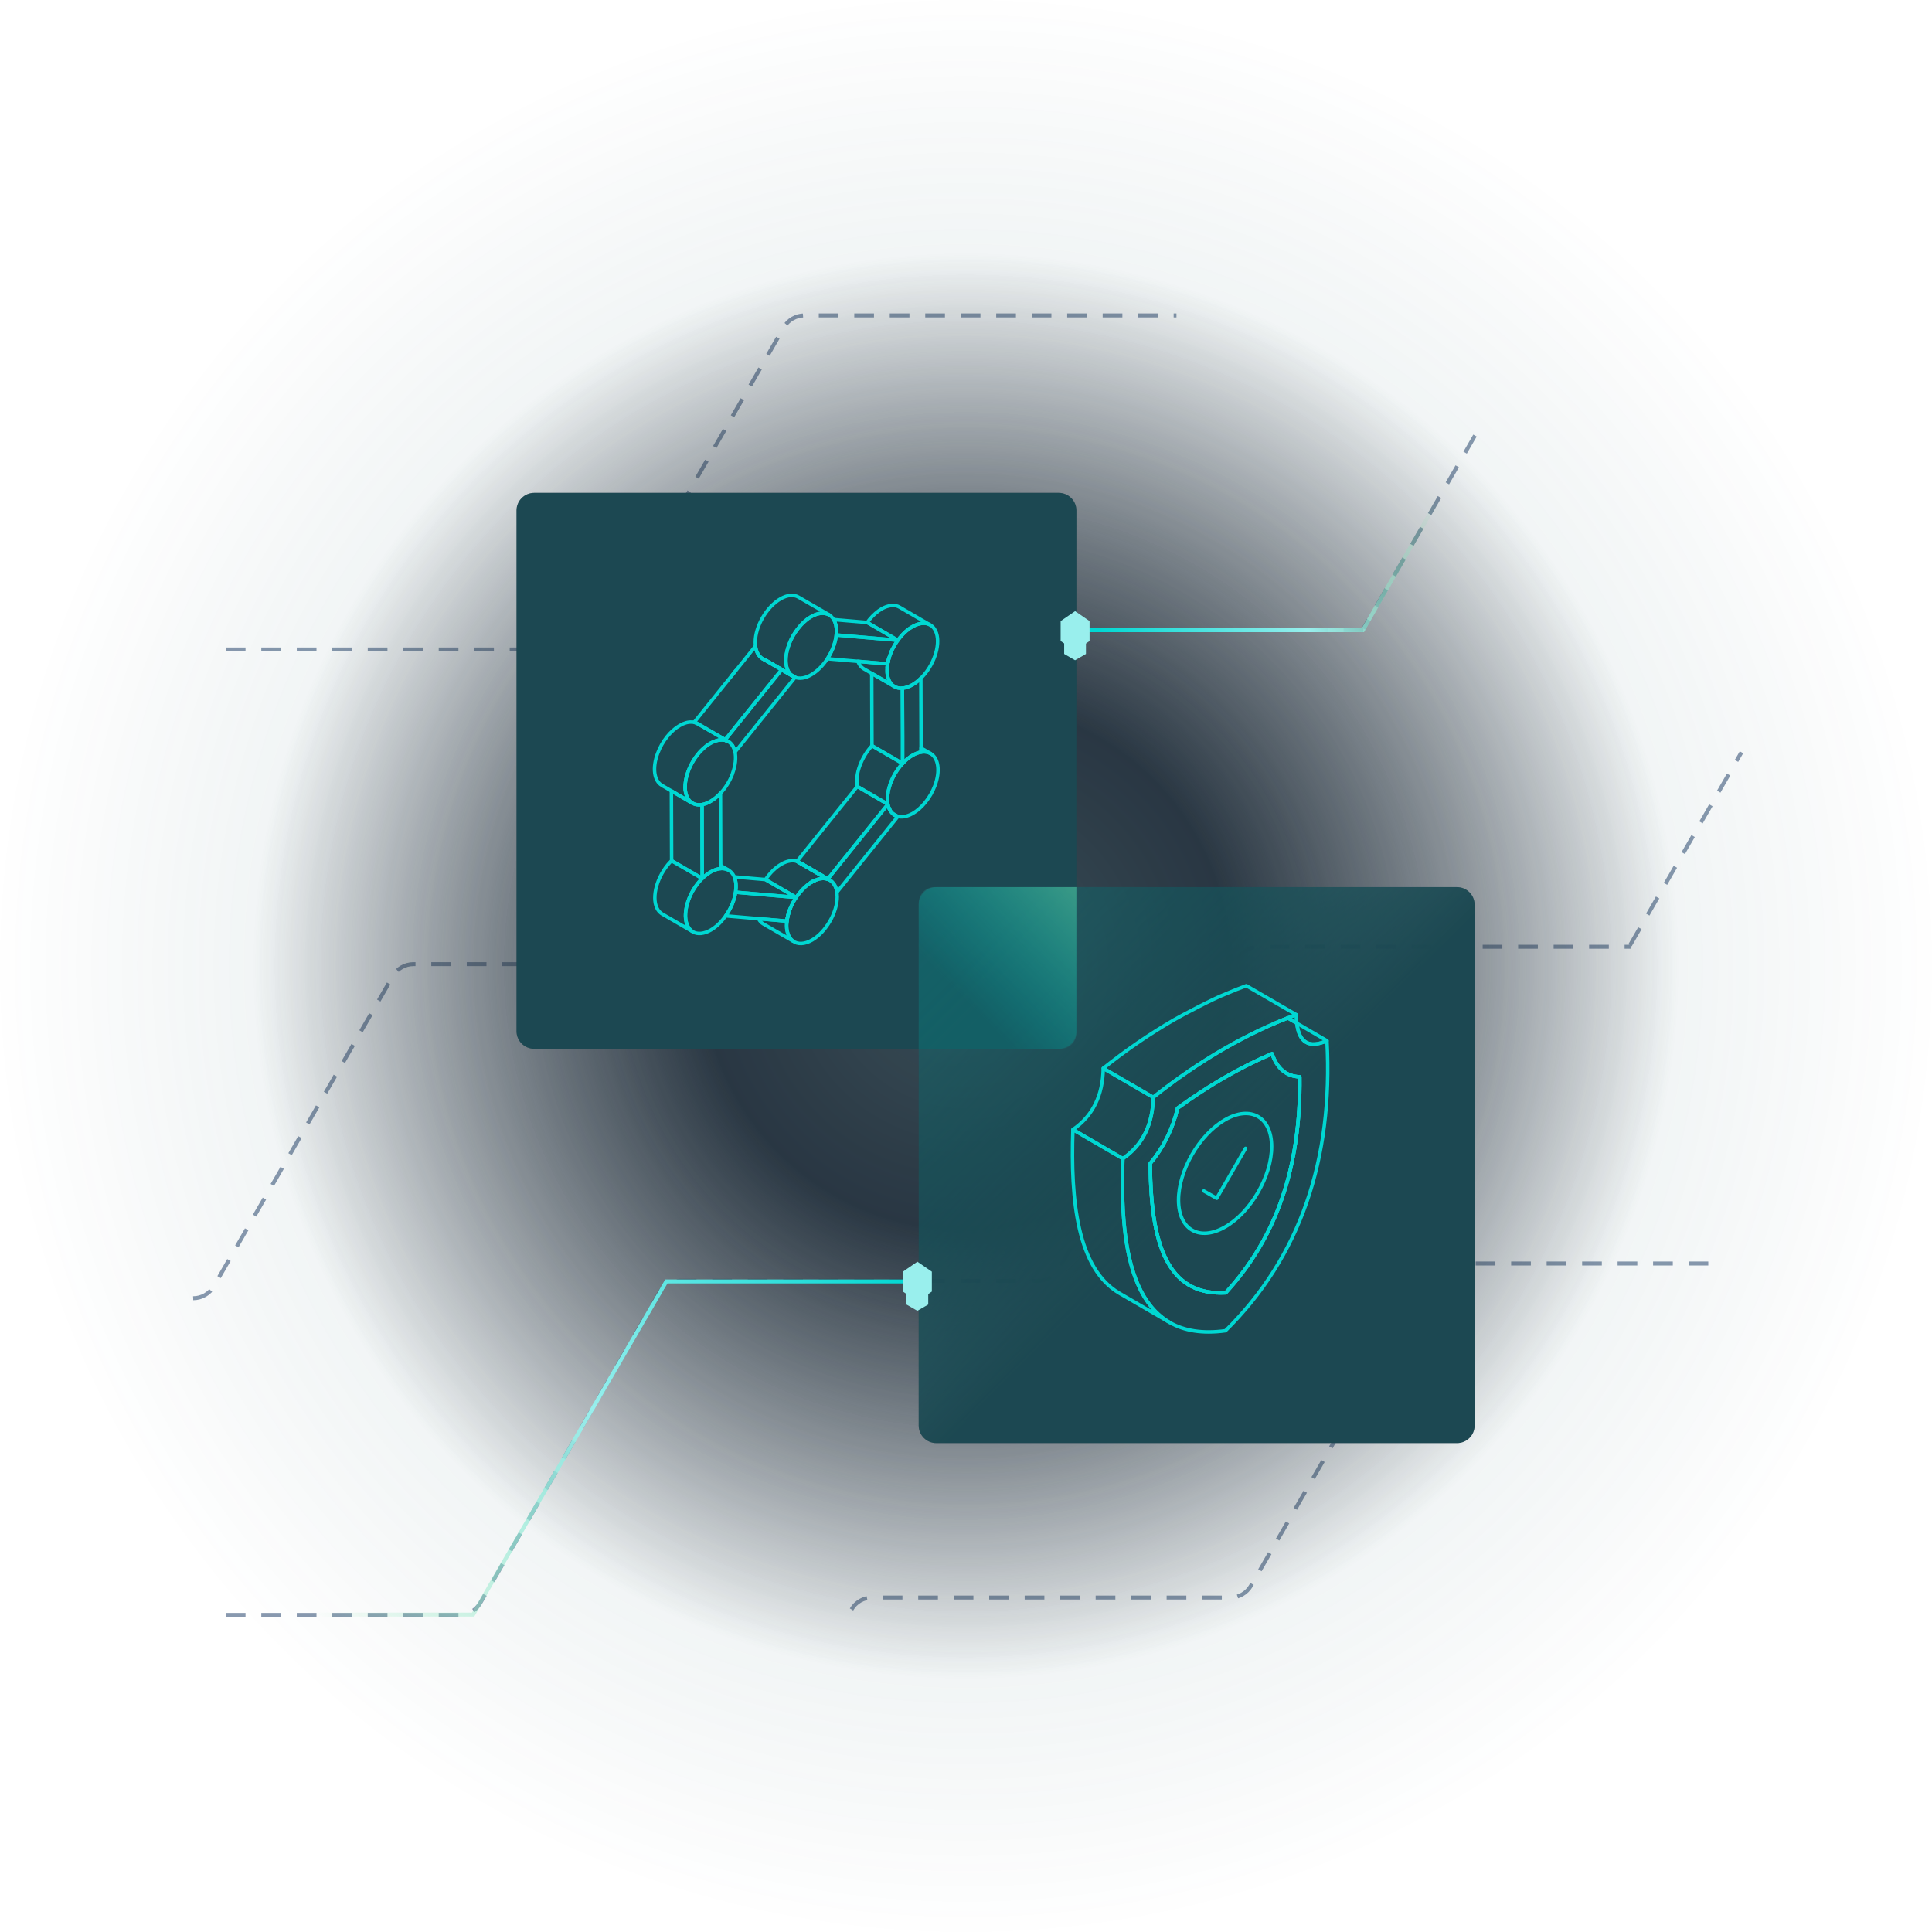 <svg width="490" height="490" viewBox="0 0 490 490" fill="none" xmlns="http://www.w3.org/2000/svg">
<path d="M57.27 164.72H148.16C150.31 164.72 152.29 163.57 153.37 161.71L198.81 83.01C199.88 81.15 201.87 80 204.02 80H298.38" stroke="#8999AF" stroke-miterlimit="10" stroke-dasharray="5 4"/>
<path d="M57.27 409.58H116.58C118.73 409.58 120.71 408.43 121.79 406.57L167.23 327.86C168.3 326 170.29 324.85 172.44 324.85H263.33C265.48 324.85 267.46 323.7 268.54 321.84L313.98 243.13C315.05 241.27 317.04 240.12 319.19 240.12H413.55" stroke="#8999AF" stroke-miterlimit="10" stroke-dasharray="5 4"/>
<path d="M413.41 239.75L441.68 190.8" stroke="#8999AF" stroke-miterlimit="10" stroke-dasharray="5 4"/>
<path d="M49 329.26C51.15 329.26 53.13 328.11 54.21 326.25L99.65 247.54C100.72 245.68 102.71 244.53 104.86 244.53H195.75C197.9 244.53 199.88 243.38 200.96 241.52L246.4 162.81C247.47 160.95 249.46 159.8 251.61 159.8H345.97M374.09 110.47L345.82 159.43" stroke="#8999AF" stroke-miterlimit="10" stroke-dasharray="5 4"/>
<path d="M215.969 408.19C217.039 406.33 219.029 405.18 221.179 405.18H312.069C314.219 405.18 316.199 404.03 317.279 402.17L362.719 323.46C363.789 321.6 365.779 320.45 367.929 320.45H434.989" stroke="#8999AF" stroke-miterlimit="10" stroke-dasharray="5 4"/>
<circle cx="245" cy="245" r="245" transform="matrix(-1 0 0 1 490 0)" fill="url(#paint0_radial_1705_35467)"/>
<circle opacity="0.25" cx="245" cy="245" r="245" transform="matrix(-1 0 0 1 490 0)" fill="url(#paint1_radial_1705_35467)"/>
<path d="M268.503 125H135.497C133.014 125 131 126.999 131 129.466V261.534C131 264.001 133.014 266 135.497 266H268.503C270.986 266 273 264.001 273 261.534V129.466C273 126.999 270.986 125 268.503 125Z" fill="#262735"/>
<path d="M369.534 225H237.466C234.999 225 233 226.999 233 229.466V361.534C233 364.001 234.999 366 237.466 366H369.534C372.001 366 374 364.001 374 361.534V229.466C374 226.999 372.001 225 369.534 225Z" fill="url(#paint2_linear_1705_35467)"/>
<path opacity="0.25" d="M268.503 125H135.497C133.014 125 131 126.999 131 129.466V261.534C131 264.001 133.014 266 135.497 266H268.503C270.986 266 273 264.001 273 261.534V129.466C273 126.999 270.986 125 268.503 125Z" fill="#00ACA8"/>
<path d="M237.119 199.258C235.935 202.376 233.756 205.007 231.502 206.303C230.45 206.904 229.379 207.223 228.402 207.167C228.158 207.148 227.932 207.129 227.726 207.073C227.556 207.035 227.387 206.979 227.237 206.904C227.087 206.829 226.937 206.754 226.805 206.66C226.692 206.585 226.58 206.509 226.486 206.416C226.429 206.378 226.392 206.34 226.354 206.284C226.317 206.284 226.298 206.246 226.298 206.228C226.148 206.096 226.016 205.946 225.922 205.777C225.809 205.645 225.734 205.495 225.659 205.345C225.603 205.27 225.565 205.176 225.528 205.082C225.509 205.044 225.49 204.988 225.49 204.95C225.49 204.931 225.49 204.913 225.452 204.894C225.415 204.781 225.377 204.668 225.34 204.556C225.283 204.368 225.227 204.18 225.189 203.973C225.039 203.222 225.039 202.376 225.171 201.475C225.227 200.892 225.34 200.291 225.528 199.671C225.565 199.502 225.621 199.314 225.697 199.126C225.753 198.957 225.828 198.788 225.884 198.6C226.054 198.131 226.26 197.661 226.467 197.21C227.124 195.876 227.97 194.655 228.909 193.66H228.928C229.135 193.415 229.322 193.228 229.529 193.021C229.942 192.626 230.374 192.269 230.807 191.969C231.032 191.819 231.239 191.687 231.464 191.556C231.821 191.349 232.178 191.18 232.535 191.048C232.892 190.898 233.268 190.804 233.606 190.748C233.944 190.691 234.263 190.673 234.583 190.691C234.827 190.71 235.052 190.748 235.278 190.804C235.541 190.879 235.766 190.973 235.992 191.105C236.01 191.105 236.01 191.123 236.029 191.123C238.002 192.269 238.509 195.538 237.119 199.258Z" stroke="#00D7D2" stroke-width="0.88" stroke-linecap="round" stroke-linejoin="round"/>
<path d="M225.492 204.951C225.53 205.082 225.586 205.214 225.661 205.345C225.605 205.27 225.567 205.176 225.53 205.082C225.511 205.045 225.492 204.988 225.492 204.951Z" stroke="#00D7D2" stroke-width="0.88" stroke-linecap="round" stroke-linejoin="round"/>
<path d="M225.172 201.475C225.041 202.377 225.041 203.222 225.191 203.974L217.433 199.465C217.151 197.981 217.339 196.102 218.109 194.092C218.823 192.195 219.894 190.485 221.152 189.133L228.93 193.641H228.911C227.972 194.656 227.126 195.877 226.469 197.211C226.243 197.662 226.055 198.112 225.868 198.582C225.792 198.751 225.736 198.939 225.698 199.127C225.623 199.315 225.567 199.503 225.529 199.672C225.342 200.292 225.229 200.893 225.172 201.475Z" stroke="#00D7D2" stroke-width="0.88" stroke-linecap="round" stroke-linejoin="round"/>
<path d="M235.991 191.105C235.766 190.974 235.54 190.88 235.277 190.804C235.052 190.748 234.827 190.711 234.582 190.692C234.263 190.673 233.944 190.692 233.605 190.748V189.715L235.991 191.105Z" stroke="#00D7D2" stroke-width="0.88" stroke-linecap="round" stroke-linejoin="round"/>
<path d="M228.928 193.641L221.15 189.132L221.094 170.797L226.636 173.991C226.636 173.991 226.711 174.047 226.748 174.066L226.842 174.122C227.425 174.479 228.12 174.61 228.871 174.535L228.909 186.972V193.641H228.928Z" stroke="#00D7D2" stroke-width="0.88" stroke-linecap="round" stroke-linejoin="round"/>
<path d="M233.605 189.715V190.748C233.267 190.804 232.891 190.898 232.534 191.048C232.177 191.18 231.821 191.349 231.464 191.556C231.238 191.687 231.032 191.819 230.806 191.969C230.374 192.269 229.942 192.626 229.529 193.021C229.322 193.228 229.134 193.415 228.927 193.641V186.972L228.871 174.535C229.679 174.479 230.543 174.178 231.426 173.671C232.14 173.258 232.854 172.713 233.549 172.018L233.605 189.715Z" stroke="#00D7D2" stroke-width="0.88" stroke-linecap="round" stroke-linejoin="round"/>
<path d="M227.727 207.073C227.558 207.036 227.389 206.98 227.238 206.904C227.144 206.848 227.032 206.81 226.938 206.754C226.9 206.754 226.844 206.698 226.806 206.66C226.694 206.585 226.581 206.51 226.487 206.416C226.431 206.378 226.393 206.341 226.355 206.284C226.506 206.36 226.675 206.453 226.825 206.547L227.727 207.073Z" stroke="#00D7D2" stroke-width="0.88" stroke-linecap="round" stroke-linejoin="round"/>
<path d="M210.199 223.098C210.105 223.06 210.011 223.023 209.917 222.985C209.823 222.947 209.748 222.929 209.654 222.91C209.729 222.91 209.786 222.929 209.861 222.947L203.154 219.059C203.004 218.927 202.853 218.814 202.703 218.72L209.955 222.929L210.199 223.098Z" stroke="#00D7D2" stroke-width="0.88" stroke-linecap="round" stroke-linejoin="round"/>
<path d="M225.191 203.973L224.308 205.081L224.233 205.175L209.956 222.928L202.704 218.72C202.573 218.645 202.404 218.57 202.235 218.513L202.141 218.457L217.433 199.464L225.191 203.973Z" stroke="#00D7D2" stroke-width="0.88" stroke-linecap="round" stroke-linejoin="round"/>
<path d="M209.956 222.928V222.966H209.918L209.862 222.947L203.155 219.058L202.234 218.514C202.403 218.57 202.573 218.645 202.704 218.72L209.956 222.928Z" stroke="#00D7D2" stroke-width="0.88" stroke-linecap="round" stroke-linejoin="round"/>
<path d="M209.862 222.947C209.862 222.947 209.73 222.91 209.655 222.91C209.561 222.872 209.486 222.872 209.392 222.853C209.204 222.816 209.016 222.797 208.828 222.797H208.753C208.565 222.797 208.377 222.816 208.171 222.853C207.945 222.891 207.701 222.928 207.438 223.022C207.269 223.079 207.1 223.135 206.931 223.21H206.912C206.837 223.229 206.762 223.266 206.687 223.304C206.424 223.398 206.179 223.529 205.916 223.68C205.785 223.774 205.635 223.849 205.503 223.943C205.372 224.037 205.221 224.131 205.09 224.243C204.808 224.45 204.545 224.657 204.301 224.882H204.282C204.057 225.089 203.85 225.277 203.643 225.502C203.437 225.709 203.249 225.934 203.042 226.16C202.854 226.385 202.666 226.629 202.479 226.855C202.291 227.099 202.103 227.343 201.934 227.606L194.156 223.079C195.246 221.444 196.636 220.035 198.158 219.171C199.661 218.288 201.051 218.1 202.159 218.476C202.197 218.476 202.216 218.476 202.253 218.514L203.174 219.058L209.88 222.947H209.862Z" stroke="#00D7D2" stroke-width="0.88" stroke-linecap="round" stroke-linejoin="round"/>
<path d="M201.107 238.671L193.63 234.35C193.104 234.05 192.672 233.599 192.371 232.998L199.566 233.618C199.679 232.603 199.961 231.551 200.374 230.537C199.98 231.551 199.717 232.603 199.585 233.618C199.566 233.806 199.547 233.994 199.529 234.181C199.51 234.369 199.51 234.557 199.51 234.745C199.51 234.933 199.51 235.102 199.529 235.271C199.529 235.44 199.529 235.609 199.585 235.759C199.585 235.853 199.604 235.947 199.623 236.022C199.66 236.21 199.698 236.398 199.754 236.567C199.998 237.507 200.468 238.202 201.107 238.671Z" stroke="#00D7D2" stroke-width="0.88" stroke-linecap="round" stroke-linejoin="round"/>
<path d="M206.668 223.304C206.424 223.416 206.161 223.548 205.898 223.698C205.766 223.773 205.616 223.849 205.484 223.942C205.616 223.849 205.766 223.773 205.898 223.679C206.161 223.529 206.405 223.398 206.668 223.304Z" stroke="#00D7D2" stroke-width="0.88" stroke-linecap="round" stroke-linejoin="round"/>
<path d="M210.2 223.098C210.106 223.06 210.031 223.022 209.937 222.966H209.918C209.918 222.966 209.88 222.947 209.862 222.947L203.155 219.058L202.234 218.514C202.403 218.57 202.573 218.645 202.704 218.72L209.956 222.928L210.2 223.098Z" stroke="#00D7D2" stroke-width="0.88" stroke-linecap="round" stroke-linejoin="round"/>
<path d="M212.343 227.343C212.362 231.401 209.487 236.379 205.955 238.427C204.02 239.535 202.292 239.554 201.109 238.671C200.47 238.201 200 237.506 199.756 236.567C199.7 236.398 199.662 236.21 199.624 236.022C199.606 235.947 199.587 235.853 199.587 235.759C199.549 235.609 199.549 235.44 199.531 235.27C199.512 235.101 199.512 234.932 199.512 234.744C199.512 234.557 199.512 234.369 199.531 234.181C199.531 233.993 199.568 233.805 199.587 233.617C199.718 232.603 199.981 231.551 200.376 230.536C200.77 229.522 201.296 228.526 201.916 227.606C202.085 227.343 202.273 227.098 202.461 226.854C202.649 226.629 202.837 226.385 203.025 226.159C203.231 225.934 203.419 225.708 203.626 225.502C203.833 225.276 204.039 225.088 204.265 224.882H204.283C204.528 224.656 204.791 224.45 205.072 224.243C205.204 224.13 205.354 224.036 205.486 223.942C205.617 223.848 205.768 223.773 205.899 223.698C206.162 223.548 206.425 223.416 206.669 223.304C206.744 223.266 206.82 223.228 206.895 223.21H206.914C207.083 223.135 207.252 223.078 207.421 223.022C207.684 222.928 207.928 222.89 208.153 222.853C208.36 222.815 208.548 222.796 208.736 222.796H208.811C208.999 222.796 209.187 222.815 209.375 222.853C209.468 222.872 209.544 222.872 209.638 222.909C209.731 222.928 209.807 222.947 209.901 222.984C209.994 223.022 210.088 223.059 210.182 223.097C210.22 223.116 210.257 223.135 210.295 223.153C210.314 223.153 210.314 223.172 210.333 223.172H210.351C210.351 223.172 210.408 223.21 210.445 223.228C210.558 223.285 210.652 223.36 210.765 223.435C210.896 223.529 211.009 223.623 211.122 223.754C211.234 223.867 211.347 223.999 211.441 224.13C211.666 224.412 211.836 224.75 211.967 225.126C212.023 225.257 212.061 225.408 212.099 225.558C212.155 225.783 212.211 226.028 212.249 226.291C212.305 226.61 212.324 226.967 212.324 227.343H212.343Z" stroke="#00D7D2" stroke-width="0.88" stroke-linecap="round" stroke-linejoin="round"/>
<path d="M200.373 230.537C199.978 231.551 199.715 232.603 199.584 233.618C199.565 233.806 199.546 233.994 199.527 234.181C199.527 233.994 199.527 233.806 199.565 233.618C199.678 232.603 199.959 231.551 200.373 230.537Z" stroke="#00D7D2" stroke-width="0.88" stroke-linecap="round" stroke-linejoin="round"/>
<path d="M206.668 223.304C206.424 223.416 206.161 223.548 205.898 223.698C205.766 223.773 205.616 223.849 205.484 223.942C205.616 223.849 205.766 223.773 205.898 223.679C206.161 223.529 206.405 223.398 206.668 223.304Z" stroke="#00D7D2" stroke-width="0.88" stroke-linecap="round" stroke-linejoin="round"/>
<path d="M227.729 207.072L212.268 226.291C212.23 226.028 212.174 225.784 212.117 225.558C212.08 225.408 212.042 225.258 211.986 225.126C211.854 224.75 211.685 224.412 211.46 224.13C211.366 223.999 211.253 223.867 211.141 223.755C211.028 223.623 210.915 223.529 210.784 223.435C210.671 223.36 210.577 223.285 210.464 223.229C210.427 223.21 210.408 223.191 210.37 223.172H210.352C210.352 223.172 210.352 223.153 210.314 223.153C210.276 223.135 210.239 223.116 210.201 223.097L209.957 222.928L224.235 205.175L224.31 205.081L225.193 203.973C225.23 204.179 225.287 204.367 225.343 204.555C225.381 204.668 225.399 204.78 225.456 204.893C225.475 204.912 225.475 204.931 225.493 204.95C225.493 204.987 225.512 205.043 225.531 205.081C225.568 205.175 225.606 205.269 225.662 205.344C225.738 205.494 225.813 205.645 225.925 205.776C226.019 205.945 226.151 206.096 226.301 206.227C226.301 206.246 226.301 206.265 226.357 206.283C226.395 206.34 226.433 206.377 226.489 206.415C226.583 206.509 226.696 206.584 226.808 206.659C226.846 206.697 226.902 206.734 226.94 206.753C227.034 206.809 227.147 206.847 227.24 206.903C227.391 206.978 227.56 207.035 227.729 207.072Z" stroke="#00D7D2" stroke-width="0.88" stroke-linecap="round" stroke-linejoin="round"/>
<path d="M210.2 223.098C210.106 223.06 210.012 223.023 209.918 222.985L209.937 222.966V222.929L210.2 223.098Z" stroke="#00D7D2" stroke-width="0.88" stroke-linecap="round" stroke-linejoin="round"/>
<path d="M225.492 204.95C225.53 205.081 225.586 205.213 225.661 205.344C225.605 205.269 225.567 205.175 225.53 205.081C225.511 205.044 225.492 204.988 225.492 204.95Z" stroke="#00D7D2" stroke-width="0.88" stroke-linecap="round" stroke-linejoin="round"/>
<path d="M227.241 206.903C227.147 206.847 227.034 206.809 226.94 206.753C226.903 206.753 226.846 206.697 226.809 206.659C226.94 206.753 227.09 206.828 227.241 206.903Z" stroke="#00D7D2" stroke-width="0.88" stroke-linecap="round" stroke-linejoin="round"/>
<path d="M225.192 168.053C225.173 168.166 225.155 168.26 225.136 168.373C225.098 168.655 225.061 168.918 225.023 169.199C225.042 168.936 225.079 168.655 225.117 168.373H224.816C224.948 168.26 225.061 168.166 225.173 168.072H225.192V168.053Z" stroke="#00D7D2" stroke-width="0.88" stroke-linecap="round" stroke-linejoin="round"/>
<path d="M225.193 168.053C225.174 168.166 225.155 168.26 225.136 168.373C225.099 168.655 225.061 168.918 225.023 169.199C225.042 168.936 225.08 168.655 225.117 168.373C225.117 168.279 225.155 168.166 225.174 168.072H225.193V168.053Z" stroke="#00D7D2" stroke-width="0.88" stroke-linecap="round" stroke-linejoin="round"/>
<path d="M225.473 166.87C225.36 167.265 225.267 167.659 225.191 168.054C225.21 167.903 225.248 167.753 225.267 167.603C225.342 167.359 225.398 167.114 225.473 166.87Z" stroke="#00D7D2" stroke-width="0.88" stroke-linecap="round" stroke-linejoin="round"/>
<path d="M234.529 170.966C234.21 171.341 233.891 171.698 233.552 172.018C232.857 172.713 232.144 173.257 231.43 173.671C230.547 174.178 229.683 174.479 228.875 174.535C228.123 174.61 227.428 174.479 226.846 174.122L226.752 174.065C226.752 174.065 226.677 174.009 226.639 173.99C226.32 173.783 226.038 173.502 225.794 173.126C225.681 172.957 225.568 172.769 225.493 172.581C225.117 171.83 224.967 170.928 224.986 169.932C224.986 169.688 225.005 169.444 225.024 169.2C225.061 168.918 225.099 168.655 225.136 168.373C225.155 168.26 225.174 168.166 225.193 168.054C225.268 167.659 225.362 167.265 225.474 166.87C225.55 166.626 225.643 166.363 225.737 166.119C225.813 165.912 225.906 165.687 225.982 165.461C226 165.424 226.019 165.386 226.038 165.348C226.076 165.236 226.132 165.123 226.188 164.991C226.207 164.935 226.245 164.879 226.263 164.822C226.301 164.747 226.339 164.672 226.376 164.597C226.451 164.465 226.508 164.315 226.602 164.184C226.771 163.827 226.977 163.47 227.222 163.113C227.278 163.019 227.334 162.925 227.409 162.831C227.503 162.681 227.597 162.53 227.71 162.38C227.898 162.117 228.086 161.911 228.274 161.666C229.25 160.483 230.302 159.543 231.373 158.961C232.557 158.285 233.722 157.984 234.717 158.097C234.943 158.134 235.168 158.172 235.375 158.247C235.525 158.304 235.657 158.36 235.788 158.435C235.807 158.435 235.826 158.435 235.844 158.454C236.295 158.698 236.671 159.036 236.99 159.506C238.719 162.08 237.61 167.208 234.529 170.966Z" stroke="#00D7D2" stroke-width="0.88" stroke-linecap="round" stroke-linejoin="round"/>
<path d="M225.473 166.87C225.36 167.265 225.267 167.659 225.191 168.054C225.21 167.903 225.248 167.753 225.267 167.603C225.342 167.359 225.398 167.114 225.473 166.87Z" stroke="#00D7D2" stroke-width="0.88" stroke-linecap="round" stroke-linejoin="round"/>
<path d="M226.637 173.99L221.095 170.796L219.085 169.631C218.672 169.387 218.315 169.049 218.033 168.617C217.845 168.354 217.695 168.053 217.582 167.734L224.815 168.354H225.115C225.078 168.654 225.04 168.936 225.021 169.199C225.021 169.443 224.984 169.688 224.984 169.932C224.965 170.928 225.115 171.829 225.491 172.581C225.566 172.769 225.679 172.956 225.792 173.126C226.036 173.501 226.318 173.783 226.637 173.99Z" stroke="#00D7D2" stroke-width="0.88" stroke-linecap="round" stroke-linejoin="round"/>
<path d="M225.192 168.053C225.173 168.166 225.155 168.26 225.136 168.373C225.098 168.655 225.061 168.918 225.023 169.199C225.042 168.936 225.079 168.655 225.117 168.373H224.816C224.948 168.26 225.061 168.166 225.173 168.072H225.192V168.053Z" stroke="#00D7D2" stroke-width="0.88" stroke-linecap="round" stroke-linejoin="round"/>
<path d="M235.786 158.435C235.655 158.36 235.523 158.304 235.373 158.247C235.166 158.172 234.941 158.134 234.715 158.097C233.72 157.984 232.555 158.285 231.371 158.961C230.3 159.543 229.248 160.483 228.272 161.666C228.084 161.911 227.896 162.117 227.708 162.38L219.949 157.871C220.118 157.627 220.306 157.383 220.494 157.158C221.49 155.955 222.542 155.054 223.575 154.434C225.285 153.475 226.938 153.269 228.159 154.001L235.786 158.435Z" stroke="#00D7D2" stroke-width="0.88" stroke-linecap="round" stroke-linejoin="round"/>
<path d="M201.917 227.606C201.297 228.527 200.771 229.522 200.376 230.537C199.963 231.551 199.681 232.603 199.568 233.618L192.373 232.998L184.051 232.284C185.403 230.386 186.268 228.245 186.568 226.291L192.317 226.779L201.917 227.606Z" stroke="#00D7D2" stroke-width="0.88" stroke-linecap="round" stroke-linejoin="round"/>
<path d="M184.63 220.599C184.63 220.599 184.48 220.524 184.405 220.505C184.292 220.467 184.198 220.43 184.085 220.392C183.935 220.354 183.785 220.317 183.616 220.298C183.465 220.279 183.296 220.26 183.127 220.26C183.014 220.26 182.902 220.279 182.789 220.279V219.528L184.63 220.599Z" stroke="#00D7D2" stroke-width="0.88" stroke-linecap="round" stroke-linejoin="round"/>
<path d="M227.71 162.38C227.597 162.53 227.503 162.681 227.409 162.831C227.334 162.925 227.277 163.019 227.221 163.113C226.977 163.47 226.77 163.827 226.601 164.183C226.507 164.315 226.451 164.465 226.376 164.597C226.338 164.672 226.301 164.747 226.263 164.822C226.244 164.879 226.207 164.935 226.188 164.991C226.131 165.104 226.075 165.235 226.019 165.348C226.019 165.386 226 165.423 225.981 165.461C225.906 165.686 225.812 165.912 225.737 166.118C225.643 166.363 225.549 166.626 225.474 166.87C225.399 167.114 225.342 167.358 225.267 167.603C225.249 167.753 225.211 167.903 225.192 168.053H225.173C225.061 168.166 224.948 168.26 224.816 168.354L217.584 167.734L209.844 167.077C211.065 165.198 211.891 163.056 212.098 161.046L217.978 161.553L227.71 162.38Z" stroke="#00D7D2" stroke-width="0.88" stroke-linecap="round" stroke-linejoin="round"/>
<path d="M225.173 168.072C225.173 168.072 225.136 168.279 225.117 168.373H224.816C224.948 168.26 225.061 168.166 225.173 168.072Z" stroke="#00D7D2" stroke-width="0.88" stroke-linecap="round" stroke-linejoin="round"/>
<path d="M226.189 164.991C226.132 165.123 226.076 165.235 226.038 165.348H226.02C226.076 165.235 226.132 165.104 226.189 164.991Z" stroke="#00D7D2" stroke-width="0.88" stroke-linecap="round" stroke-linejoin="round"/>
<path d="M201.65 171.792C201.481 171.736 201.331 171.661 201.181 171.567C201.124 171.529 201.068 171.492 201.012 171.454L200.279 171.041L199.321 170.477L198.212 169.839L196.334 168.749L194.324 167.584L193.873 167.321C193.704 167.227 193.553 167.152 193.422 167.058C193.572 167.152 193.722 167.227 193.892 167.284L198.231 169.801L200.749 171.266C200.749 171.266 200.767 171.266 200.786 171.266L201.65 171.774V171.792Z" stroke="#00D7D2" stroke-width="0.88" stroke-linecap="round" stroke-linejoin="round"/>
<path d="M173.811 200.423C173.754 200.009 173.735 199.559 173.792 199.108C173.754 199.559 173.773 200.009 173.811 200.423Z" stroke="#00D7D2" stroke-width="0.88" stroke-linecap="round" stroke-linejoin="round"/>
<path d="M183.523 187.666C183.523 187.666 183.354 187.648 183.279 187.648C182.979 187.629 182.659 187.648 182.34 187.704C182.659 187.629 182.96 187.61 183.26 187.629C183.354 187.629 183.448 187.648 183.523 187.666Z" stroke="#00D7D2" stroke-width="0.88" stroke-linecap="round" stroke-linejoin="round"/>
<path d="M184.407 187.911C184.407 187.911 184.35 187.892 184.313 187.873C184.162 187.817 183.993 187.761 183.824 187.723L183.918 187.61L184.407 187.911Z" stroke="#00D7D2" stroke-width="0.88" stroke-linecap="round" stroke-linejoin="round"/>
<path d="M198.234 169.801V169.838L183.919 187.591L176.949 183.552C176.686 183.402 176.386 183.271 176.066 183.195L183.6 173.821L185.422 171.567L186.587 170.12L188.616 167.603L191.603 163.864C191.791 165.424 192.467 166.494 193.425 167.077L193.876 167.321C193.707 167.227 193.556 167.152 193.425 167.058C193.575 167.152 193.726 167.227 193.895 167.283L198.234 169.801Z" stroke="#00D7D2" stroke-width="0.88" stroke-linecap="round" stroke-linejoin="round"/>
<path d="M185.422 171.567L186.587 170.102" stroke="#00D7D2" stroke-width="0.88" stroke-linecap="round" stroke-linejoin="round"/>
<path d="M201.653 171.792L186.436 190.71C186.399 190.522 186.342 190.316 186.286 190.147C186.267 190.109 186.248 190.053 186.23 189.996C186.211 189.959 186.192 189.902 186.173 189.865C186.154 189.771 186.117 189.696 186.079 189.621C185.91 189.264 185.704 188.925 185.441 188.662C185.365 188.569 185.272 188.475 185.178 188.399C185.178 188.399 185.178 188.381 185.159 188.381C185.046 188.268 184.915 188.174 184.764 188.099C184.745 188.08 184.727 188.08 184.708 188.061C184.689 188.043 184.67 188.043 184.633 188.024C184.633 188.024 184.576 187.986 184.558 187.967C184.558 187.967 184.545 187.967 184.52 187.967C184.52 187.967 184.464 187.949 184.445 187.93H184.426C184.426 187.93 184.37 187.911 184.332 187.892C184.182 187.836 184.013 187.78 183.844 187.742L183.938 187.629L198.234 169.857V169.82L200.77 171.285C200.789 171.285 200.808 171.323 200.827 171.342C200.902 171.379 200.958 171.435 201.033 171.473C201.09 171.511 201.146 171.548 201.202 171.586C201.353 171.68 201.503 171.755 201.672 171.811L201.653 171.792Z" stroke="#00D7D2" stroke-width="0.88" stroke-linecap="round" stroke-linejoin="round"/>
<path d="M227.707 162.381L217.976 161.554L212.096 161.047C212.133 160.709 212.152 160.37 212.152 160.051C212.152 158.868 211.889 157.872 211.457 157.139L219.948 157.872L227.707 162.381Z" stroke="#00D7D2" stroke-width="0.88" stroke-linecap="round" stroke-linejoin="round"/>
<path d="M210.293 155.937C210.293 155.937 210.218 155.9 210.161 155.881C210.124 155.862 210.086 155.843 210.049 155.824C209.936 155.768 209.823 155.73 209.71 155.693C209.598 155.655 209.485 155.618 209.353 155.599C209.241 155.561 209.109 155.561 208.997 155.543C208.038 155.449 206.911 155.712 205.709 156.407C205.596 156.463 205.502 156.538 205.39 156.613C205.239 156.689 205.108 156.782 204.958 156.876C204.694 157.083 204.431 157.271 204.187 157.496C204.056 157.609 203.924 157.722 203.812 157.835C203.624 158.022 203.417 158.21 203.229 158.417C203.116 158.53 203.023 158.642 202.929 158.755C202.027 159.769 201.238 160.953 200.637 162.193C200.43 162.625 200.261 163.057 200.092 163.508C199.998 163.771 199.904 164.034 199.829 164.297C199.491 165.368 199.322 166.439 199.322 167.453C199.322 167.791 199.34 168.092 199.378 168.392C199.416 168.768 199.491 169.125 199.603 169.444C199.641 169.614 199.697 169.764 199.772 169.895C199.848 170.102 199.942 170.271 200.054 170.44C200.111 170.534 200.167 170.628 200.242 170.722C200.392 170.929 200.562 171.116 200.749 171.267L198.232 169.801L193.892 167.284C193.723 167.228 193.573 167.153 193.423 167.059C193.554 167.153 193.705 167.228 193.874 167.322L193.423 167.077C192.465 166.495 191.788 165.424 191.6 163.865C191.582 163.583 191.563 163.283 191.563 162.944C191.525 158.868 194.418 153.927 197.95 151.879C199.735 150.846 201.332 150.752 202.515 151.447L210.293 155.937Z" stroke="#00D7D2" stroke-width="0.88" stroke-linecap="round" stroke-linejoin="round"/>
<path d="M201.012 171.455L200.279 171.042L199.321 170.478L198.212 169.839L196.334 168.75L194.324 167.585L193.873 167.322C193.704 167.228 193.553 167.153 193.422 167.059C193.572 167.153 193.722 167.228 193.892 167.284L198.231 169.802L200.749 171.267C200.749 171.267 200.767 171.267 200.786 171.267C200.786 171.267 200.792 171.279 200.805 171.305C200.805 171.305 200.936 171.398 201.012 171.436V171.455Z" stroke="#00D7D2" stroke-width="0.88" stroke-linecap="round" stroke-linejoin="round"/>
<path d="M201.652 171.793C201.483 171.736 201.332 171.661 201.182 171.567C201.126 171.53 201.069 171.492 201.013 171.454C200.938 171.417 200.882 171.361 200.806 171.323C200.788 171.304 200.769 171.285 200.75 171.267C200.769 171.267 200.769 171.267 200.788 171.267L201.652 171.774V171.793Z" stroke="#00D7D2" stroke-width="0.88" stroke-linecap="round" stroke-linejoin="round"/>
<path d="M212.151 160.051C212.151 160.37 212.133 160.709 212.095 161.047C211.888 163.057 211.062 165.198 209.841 167.077C208.732 168.768 207.304 170.233 205.745 171.135C204.205 172.037 202.777 172.206 201.65 171.792L200.786 171.285C200.786 171.285 200.767 171.285 200.748 171.285C200.56 171.135 200.391 170.947 200.241 170.74C200.166 170.647 200.109 170.553 200.053 170.459C199.94 170.29 199.846 170.12 199.771 169.914C199.696 169.782 199.64 169.632 199.602 169.463C199.489 169.144 199.414 168.787 199.377 168.411C199.339 168.11 199.32 167.81 199.32 167.472C199.32 166.457 199.489 165.386 199.828 164.316C199.903 164.053 199.997 163.789 200.091 163.526C200.26 163.076 200.429 162.644 200.635 162.211C201.237 160.972 202.026 159.788 202.927 158.774C203.021 158.661 203.115 158.548 203.228 158.435C203.416 158.229 203.622 158.041 203.81 157.853C203.942 157.74 204.054 157.628 204.186 157.534C204.43 157.289 204.693 157.102 204.956 156.895C205.106 156.801 205.238 156.707 205.388 156.632C205.501 156.557 205.595 156.482 205.708 156.425C206.91 155.73 208.037 155.467 208.995 155.561C209.108 155.561 209.239 155.599 209.352 155.617C209.484 155.636 209.596 155.674 209.709 155.711C209.822 155.749 209.935 155.787 210.047 155.843C210.085 155.862 210.122 155.88 210.16 155.899C210.686 156.162 211.118 156.594 211.456 157.158C211.888 157.891 212.151 158.886 212.151 160.07V160.051Z" stroke="#00D7D2" stroke-width="0.88" stroke-linecap="round" stroke-linejoin="round"/>
<path d="M201.914 227.606L192.314 226.78L186.565 226.291C186.791 224.826 186.697 223.454 186.246 222.402L194.136 223.079L201.914 227.606Z" stroke="#00D7D2" stroke-width="0.88" stroke-linecap="round" stroke-linejoin="round"/>
<path d="M170.332 218.289L178.091 222.797C177.771 223.117 177.452 223.474 177.133 223.849C174.052 227.607 172.943 232.754 174.672 235.309C174.803 235.516 174.972 235.685 175.123 235.854C175.16 235.891 175.179 235.91 175.217 235.948C175.31 236.042 175.423 236.117 175.517 236.192L167.965 231.815C167.552 231.57 167.195 231.232 166.894 230.8C165.166 228.245 166.293 223.098 169.355 219.341C169.675 218.965 169.994 218.608 170.332 218.289Z" stroke="#00D7D2" stroke-width="0.88" stroke-linecap="round" stroke-linejoin="round"/>
<path d="M178.092 219.904V222.797L170.334 218.289L170.277 200.592L175.613 203.711C175.613 203.711 175.462 203.617 175.387 203.541C175.857 203.88 176.439 204.086 177.097 204.124C177.397 204.143 177.717 204.124 178.055 204.068V216.786L178.092 219.904Z" stroke="#00D7D2" stroke-width="0.88" stroke-linecap="round" stroke-linejoin="round"/>
<path d="M186.563 226.292C186.263 228.245 185.399 230.387 184.046 232.284C183.839 232.585 183.614 232.867 183.388 233.149C182.412 234.351 181.341 235.272 180.289 235.873C178.579 236.85 176.907 237.037 175.686 236.305C175.63 236.267 175.573 236.23 175.517 236.192C175.423 236.117 175.31 236.042 175.216 235.948C175.179 235.91 175.16 235.891 175.122 235.854C174.972 235.685 174.803 235.516 174.672 235.309C172.943 232.754 174.052 227.607 177.133 223.849C177.452 223.474 177.771 223.117 178.091 222.797C178.26 222.628 178.448 222.459 178.635 222.309C178.654 222.29 178.673 222.253 178.711 222.253C178.711 222.253 178.711 222.253 178.729 222.253C178.842 222.14 178.955 222.046 179.086 221.952C179.143 221.896 179.18 221.858 179.237 221.821C179.575 221.576 179.894 221.351 180.232 221.163C181.115 220.656 181.979 220.355 182.787 220.299C182.9 220.299 183.013 220.28 183.125 220.28C183.294 220.28 183.464 220.299 183.614 220.318C183.783 220.336 183.933 220.374 184.083 220.412C184.196 220.449 184.29 220.487 184.403 220.524C184.478 220.543 184.553 220.581 184.628 220.618C184.685 220.656 184.741 220.675 184.797 220.712C185.211 220.956 185.568 221.294 185.868 221.727C186.018 221.933 186.131 222.177 186.244 222.422C186.695 223.474 186.789 224.845 186.563 226.31V226.292Z" stroke="#00D7D2" stroke-width="0.88" stroke-linecap="round" stroke-linejoin="round"/>
<path d="M182.789 219.529V220.28C181.981 220.336 181.117 220.637 180.234 221.144C179.896 221.332 179.576 221.557 179.238 221.802C179.182 221.839 179.144 221.877 179.088 221.933C178.956 222.027 178.844 222.121 178.731 222.234H178.712C178.712 222.234 178.656 222.29 178.637 222.309C178.449 222.459 178.261 222.628 178.092 222.797V216.786L178.055 204.067C178.75 203.936 179.482 203.673 180.196 203.241C181.079 202.752 181.943 202.038 182.732 201.174L182.789 219.529Z" stroke="#00D7D2" stroke-width="0.88" stroke-linecap="round" stroke-linejoin="round"/>
<path d="M183.916 187.592L183.822 187.724C183.729 187.724 183.616 187.686 183.522 187.667C183.447 187.648 183.353 187.63 183.259 187.63C182.958 187.611 182.658 187.63 182.338 187.705C182.094 187.742 181.831 187.799 181.587 187.893H181.568C181.098 188.043 180.629 188.25 180.159 188.513C179.877 188.682 179.596 188.851 179.314 189.057C178.769 189.471 178.224 189.94 177.698 190.485C176.421 191.857 175.293 193.622 174.561 195.557C174.298 196.271 174.091 196.966 173.96 197.624C173.903 197.981 173.847 198.319 173.809 198.638C173.791 198.789 173.791 198.958 173.791 199.108C173.734 199.559 173.753 200.01 173.809 200.423C173.847 200.705 173.885 200.987 173.96 201.269C173.997 201.438 174.054 201.607 174.11 201.757C174.204 202.02 174.317 202.245 174.429 202.452C174.467 202.565 174.542 202.677 174.636 202.771C174.749 202.978 174.899 203.147 175.106 203.316C175.2 203.391 175.275 203.467 175.369 203.542H175.387C175.387 203.542 175.538 203.673 175.613 203.711L170.278 200.592L167.854 199.183C165.9 198.037 165.393 194.768 166.802 191.049C167.948 187.949 170.127 185.3 172.4 184.004C173.452 183.384 174.523 183.065 175.5 183.14C175.707 183.14 175.876 183.14 176.064 183.196C176.383 183.271 176.684 183.403 176.947 183.553L183.916 187.592Z" stroke="#00D7D2" stroke-width="0.88" stroke-linecap="round" stroke-linejoin="round"/>
<path d="M184.407 187.912C184.407 187.912 184.35 187.893 184.313 187.874C184.144 187.799 183.993 187.761 183.824 187.724L183.918 187.611L184.407 187.912Z" stroke="#00D7D2" stroke-width="0.88" stroke-linecap="round" stroke-linejoin="round"/>
<path d="M185.794 196.215C185.081 198.113 183.991 199.841 182.732 201.175C181.943 202.039 181.079 202.753 180.196 203.241C179.482 203.673 178.75 203.936 178.055 204.068C177.716 204.124 177.397 204.143 177.096 204.124C176.439 204.087 175.857 203.88 175.387 203.542H175.368C175.368 203.542 175.199 203.392 175.105 203.316C174.936 203.147 174.767 202.978 174.635 202.772C174.56 202.678 174.485 202.565 174.429 202.452C174.316 202.246 174.203 202.02 174.109 201.776C174.053 201.607 173.997 201.438 173.959 201.269C173.884 200.987 173.846 200.705 173.809 200.423C173.771 200.01 173.752 199.559 173.79 199.108C173.79 198.958 173.79 198.789 173.809 198.639C173.846 198.319 173.903 197.981 173.959 197.643C174.091 196.967 174.297 196.272 174.56 195.558C175.293 193.623 176.42 191.857 177.698 190.485C178.224 189.941 178.768 189.471 179.313 189.058C179.595 188.851 179.877 188.682 180.159 188.513C180.628 188.25 181.098 188.043 181.568 187.893H181.586C181.831 187.799 182.094 187.743 182.338 187.705C182.657 187.649 182.977 187.63 183.277 187.649C183.352 187.649 183.446 187.649 183.521 187.667C183.615 187.686 183.728 187.705 183.822 187.724C183.991 187.761 184.16 187.818 184.31 187.874C184.348 187.893 184.385 187.893 184.404 187.912H184.423C184.423 187.912 184.479 187.949 184.498 187.949C184.498 187.949 184.511 187.949 184.536 187.949C184.536 187.949 184.592 187.987 184.611 187.987C184.611 187.987 184.667 188.024 184.686 188.043C184.705 188.043 184.724 188.043 184.742 188.081C184.893 188.156 185.024 188.25 185.137 188.363C185.156 188.363 185.156 188.381 185.156 188.381C185.25 188.456 185.344 188.55 185.419 188.644C185.682 188.907 185.888 189.245 186.057 189.602C186.095 189.678 186.133 189.753 186.151 189.847C186.17 189.884 186.189 189.941 186.208 189.978C186.227 190.035 186.245 190.091 186.264 190.128C186.32 190.298 186.377 190.504 186.414 190.692C186.734 192.195 186.546 194.13 185.776 196.196L185.794 196.215Z" stroke="#00D7D2" stroke-width="0.88" stroke-linecap="round" stroke-linejoin="round"/>
<path opacity="0.5" d="M233 229C233 226.791 234.791 225 237 225H273V262C273 264.209 271.209 266 269 266H233V229Z" fill="url(#paint3_linear_1705_35467)"/>
<path opacity="0.25" d="M369.534 225H237.466C234.999 225 233 226.999 233 229.466V361.534C233 364.001 234.999 366 237.466 366H369.534C372.001 366 374 364.001 374 361.534V229.466C374 226.999 372.001 225 369.534 225Z" fill="#00ACA8"/>
<path d="M233 325H169L120 409.5H58" stroke="url(#paint4_linear_1705_35467)"/>
<g filter="url(#filter0_f_1705_35467)">
<path d="M236.34 327.569L232.67 330.092L229.001 327.569V322.523L232.67 320L236.34 322.523V327.569Z" fill="#99EFED"/>
</g>
<g filter="url(#filter1_d_1705_35467)">
<path d="M235.422 326.58L232.661 328.174L229.899 326.58V323.393L232.661 321.799L235.422 323.393V326.58Z" fill="#99EFED"/>
</g>
<path d="M273.094 159.834H345.657L374.001 110.5" stroke="url(#paint5_linear_1705_35467)"/>
<g filter="url(#filter2_f_1705_35467)">
<path d="M276.34 162.569L272.67 165.092L269.001 162.569V157.523L272.67 155L276.34 157.523V162.569Z" fill="#99EFED"/>
</g>
<g filter="url(#filter3_d_1705_35467)">
<path d="M275.422 161.58L272.661 163.174L269.899 161.58V158.393L272.661 156.799L275.422 158.393V161.58Z" fill="#99EFED"/>
</g>
<path d="M323.117 259.603C323.453 259.454 323.808 259.323 324.145 259.173C323.808 259.323 323.472 259.472 323.136 259.622H323.117V259.603Z" stroke="#00D7D2" stroke-width="0.88" stroke-linecap="round" stroke-linejoin="round"/>
<path d="M326.611 258.182C325.789 258.5 324.967 258.836 324.145 259.172C324.967 258.817 325.77 258.5 326.592 258.164L326.611 258.182Z" stroke="#00D7D2" stroke-width="0.88" stroke-linecap="round" stroke-linejoin="round"/>
<path d="M336.547 263.955C334.287 264.945 332.512 265.076 331.241 264.329C329.952 263.581 329.186 261.975 328.906 259.509L336.547 263.955Z" stroke="#00D7D2" stroke-width="0.88" stroke-linecap="round" stroke-linejoin="round"/>
<path d="M296.606 335.376L283.939 328.015C273.253 321.794 271.478 304.551 272.114 286.485L284.78 293.846C284.145 311.93 285.92 329.155 296.606 335.376Z" stroke="#00D7D2" stroke-width="0.88" stroke-linecap="round" stroke-linejoin="round"/>
<path d="M284.78 293.846L272.113 286.485C277.195 282.992 279.698 277.78 279.81 270.942L292.477 278.303C292.365 285.122 289.861 290.353 284.78 293.846Z" stroke="#00D7D2" stroke-width="0.88" stroke-linecap="round" stroke-linejoin="round"/>
<path d="M310.881 252.074C312.618 251.326 314.355 250.635 316.093 250L328.759 257.342C328.031 257.604 327.302 257.884 326.592 258.164C325.77 258.5 324.967 258.818 324.145 259.173C323.808 259.322 323.454 259.453 323.117 259.603C322.613 259.827 322.108 260.051 321.623 260.275C320.931 260.593 320.24 260.91 319.549 261.228C316.466 262.685 313.421 264.292 310.395 266.029C304.286 269.56 298.289 273.67 292.479 278.303L279.812 270.942C285.623 266.309 291.619 262.199 297.728 258.668C299.634 257.566 307.761 253.251 310.881 252.074Z" stroke="#00D7D2" stroke-width="0.88" stroke-linecap="round" stroke-linejoin="round"/>
<path d="M336.548 263.955C334.287 264.945 332.512 265.076 331.242 264.329C329.953 263.581 329.187 261.975 328.907 259.509L326.609 258.182C325.787 258.5 324.965 258.836 324.143 259.173C323.807 259.322 323.47 259.471 323.134 259.621C322.63 259.826 322.125 260.051 321.621 260.275C320.93 260.592 320.238 260.91 319.547 261.228C316.465 262.685 313.419 264.291 310.393 266.029C304.284 269.56 298.287 273.67 292.477 278.303C292.365 285.14 289.861 290.353 284.78 293.846C283.939 318.039 287.377 340.738 310.804 337.506C329.691 318.88 338.173 294.108 336.548 263.955ZM310.86 327.885C297.633 328.538 291.767 318.488 291.748 295.042C295.074 291.063 297.446 286.261 298.661 281.049C302.509 278.247 306.432 275.669 310.412 273.371C314.447 271.036 318.538 268.981 322.63 267.243C323.863 270.979 326.273 272.997 329.654 273.109C329.934 295.882 323.751 313.873 310.86 327.885Z" stroke="#00D7D2" stroke-width="0.88" stroke-linecap="round" stroke-linejoin="round"/>
<path d="M328.907 259.509L326.609 258.182C327.319 257.902 328.048 257.622 328.758 257.36C328.758 258.145 328.814 258.855 328.907 259.509Z" stroke="#00D7D2" stroke-width="0.88" stroke-linecap="round" stroke-linejoin="round"/>
<path d="M329.656 273.109C329.936 295.883 323.752 313.873 310.862 327.885C297.635 328.539 291.769 318.488 291.75 295.042C295.075 291.063 297.448 286.261 298.662 281.049C302.511 278.247 306.434 275.669 310.413 273.371C314.449 271.036 318.54 268.981 322.631 267.243C323.864 270.98 326.274 272.997 329.656 273.109Z" stroke="#00D7D2" stroke-width="0.88" stroke-linecap="round" stroke-linejoin="round"/>
<path d="M329.656 273.109C329.936 295.883 323.752 313.873 310.862 327.885C297.635 328.539 291.769 318.488 291.75 295.042C295.075 291.063 297.448 286.261 298.662 281.049C302.511 278.247 306.434 275.669 310.413 273.371C314.449 271.036 318.54 268.981 322.631 267.243C323.864 270.98 326.274 272.997 329.656 273.109Z" stroke="#00D7D2" stroke-width="0.88" stroke-linecap="round" stroke-linejoin="round"/>
<path d="M310.672 284.02C317.192 280.246 322.498 283.291 322.516 290.764C322.535 298.236 317.285 307.391 310.747 311.164C304.208 314.938 298.921 311.874 298.902 304.402C298.884 296.929 304.133 287.793 310.672 284.02Z" stroke="#00D7D2" stroke-width="0.88" stroke-linecap="round" stroke-linejoin="round"/>
<path d="M315.905 291.25L308.582 303.917L305.312 302.048" stroke="#00D7D2" stroke-width="0.88" stroke-linecap="round" stroke-linejoin="round"/>
<defs>
<filter id="filter0_f_1705_35467" x="221.51" y="312.51" width="22.319" height="25.071" filterUnits="userSpaceOnUse" color-interpolation-filters="sRGB">
<feFlood flood-opacity="0" result="BackgroundImageFix"/>
<feBlend mode="normal" in="SourceGraphic" in2="BackgroundImageFix" result="shape"/>
<feGaussianBlur stdDeviation="3.745" result="effect1_foregroundBlur_1705_35467"/>
</filter>
<filter id="filter1_d_1705_35467" x="225.619" y="321.799" width="14.083" height="14.934" filterUnits="userSpaceOnUse" color-interpolation-filters="sRGB">
<feFlood flood-opacity="0" result="BackgroundImageFix"/>
<feColorMatrix in="SourceAlpha" type="matrix" values="0 0 0 0 0 0 0 0 0 0 0 0 0 0 0 0 0 0 127 0" result="hardAlpha"/>
<feOffset dy="4.28"/>
<feGaussianBlur stdDeviation="2.14"/>
<feComposite in2="hardAlpha" operator="out"/>
<feColorMatrix type="matrix" values="0 0 0 0 0 0 0 0 0 0 0 0 0 0 0 0 0 0 0.25 0"/>
<feBlend mode="normal" in2="BackgroundImageFix" result="effect1_dropShadow_1705_35467"/>
<feBlend mode="normal" in="SourceGraphic" in2="effect1_dropShadow_1705_35467" result="shape"/>
</filter>
<filter id="filter2_f_1705_35467" x="261.51" y="147.51" width="22.319" height="25.071" filterUnits="userSpaceOnUse" color-interpolation-filters="sRGB">
<feFlood flood-opacity="0" result="BackgroundImageFix"/>
<feBlend mode="normal" in="SourceGraphic" in2="BackgroundImageFix" result="shape"/>
<feGaussianBlur stdDeviation="3.745" result="effect1_foregroundBlur_1705_35467"/>
</filter>
<filter id="filter3_d_1705_35467" x="265.619" y="156.799" width="14.083" height="14.934" filterUnits="userSpaceOnUse" color-interpolation-filters="sRGB">
<feFlood flood-opacity="0" result="BackgroundImageFix"/>
<feColorMatrix in="SourceAlpha" type="matrix" values="0 0 0 0 0 0 0 0 0 0 0 0 0 0 0 0 0 0 127 0" result="hardAlpha"/>
<feOffset dy="4.28"/>
<feGaussianBlur stdDeviation="2.14"/>
<feComposite in2="hardAlpha" operator="out"/>
<feColorMatrix type="matrix" values="0 0 0 0 0 0 0 0 0 0 0 0 0 0 0 0 0 0 0.25 0"/>
<feBlend mode="normal" in2="BackgroundImageFix" result="effect1_dropShadow_1705_35467"/>
<feBlend mode="normal" in="SourceGraphic" in2="effect1_dropShadow_1705_35467" result="shape"/>
</filter>
<radialGradient id="paint0_radial_1705_35467" cx="0" cy="0" r="1" gradientUnits="userSpaceOnUse" gradientTransform="translate(245 245) rotate(90) scale(180)">
<stop offset="0.37" stop-color="#191927"/>
<stop offset="1" stop-color="#191927" stop-opacity="0"/>
</radialGradient>
<radialGradient id="paint1_radial_1705_35467" cx="0" cy="0" r="1" gradientUnits="userSpaceOnUse" gradientTransform="translate(245 245) scale(245)">
<stop stop-color="#99EFED"/>
<stop offset="1" stop-color="#143F49" stop-opacity="0"/>
</radialGradient>
<linearGradient id="paint2_linear_1705_35467" x1="374" y1="366" x2="233" y2="225" gradientUnits="userSpaceOnUse">
<stop offset="0.476" stop-color="#262735"/>
<stop offset="1" stop-color="#191927" stop-opacity="0"/>
</linearGradient>
<linearGradient id="paint3_linear_1705_35467" x1="233" y1="266" x2="273.988" y2="226.012" gradientUnits="userSpaceOnUse">
<stop offset="0.3" stop-color="#00D7D2" stop-opacity="0"/>
<stop offset="1" stop-color="#81E2A8"/>
</linearGradient>
<linearGradient id="paint4_linear_1705_35467" x1="231.5" y1="325" x2="82" y2="414" gradientUnits="userSpaceOnUse">
<stop stop-color="#00D7D2"/>
<stop offset="0.5" stop-color="#99EFED"/>
<stop offset="1" stop-color="#81E2A8" stop-opacity="0"/>
</linearGradient>
<linearGradient id="paint5_linear_1705_35467" x1="278.618" y1="160.287" x2="355.785" y2="112.157" gradientUnits="userSpaceOnUse">
<stop stop-color="#00D7D2"/>
<stop offset="0.5" stop-color="#99EFED"/>
<stop offset="1" stop-color="#81E2A8" stop-opacity="0"/>
</linearGradient>
</defs>
</svg>
